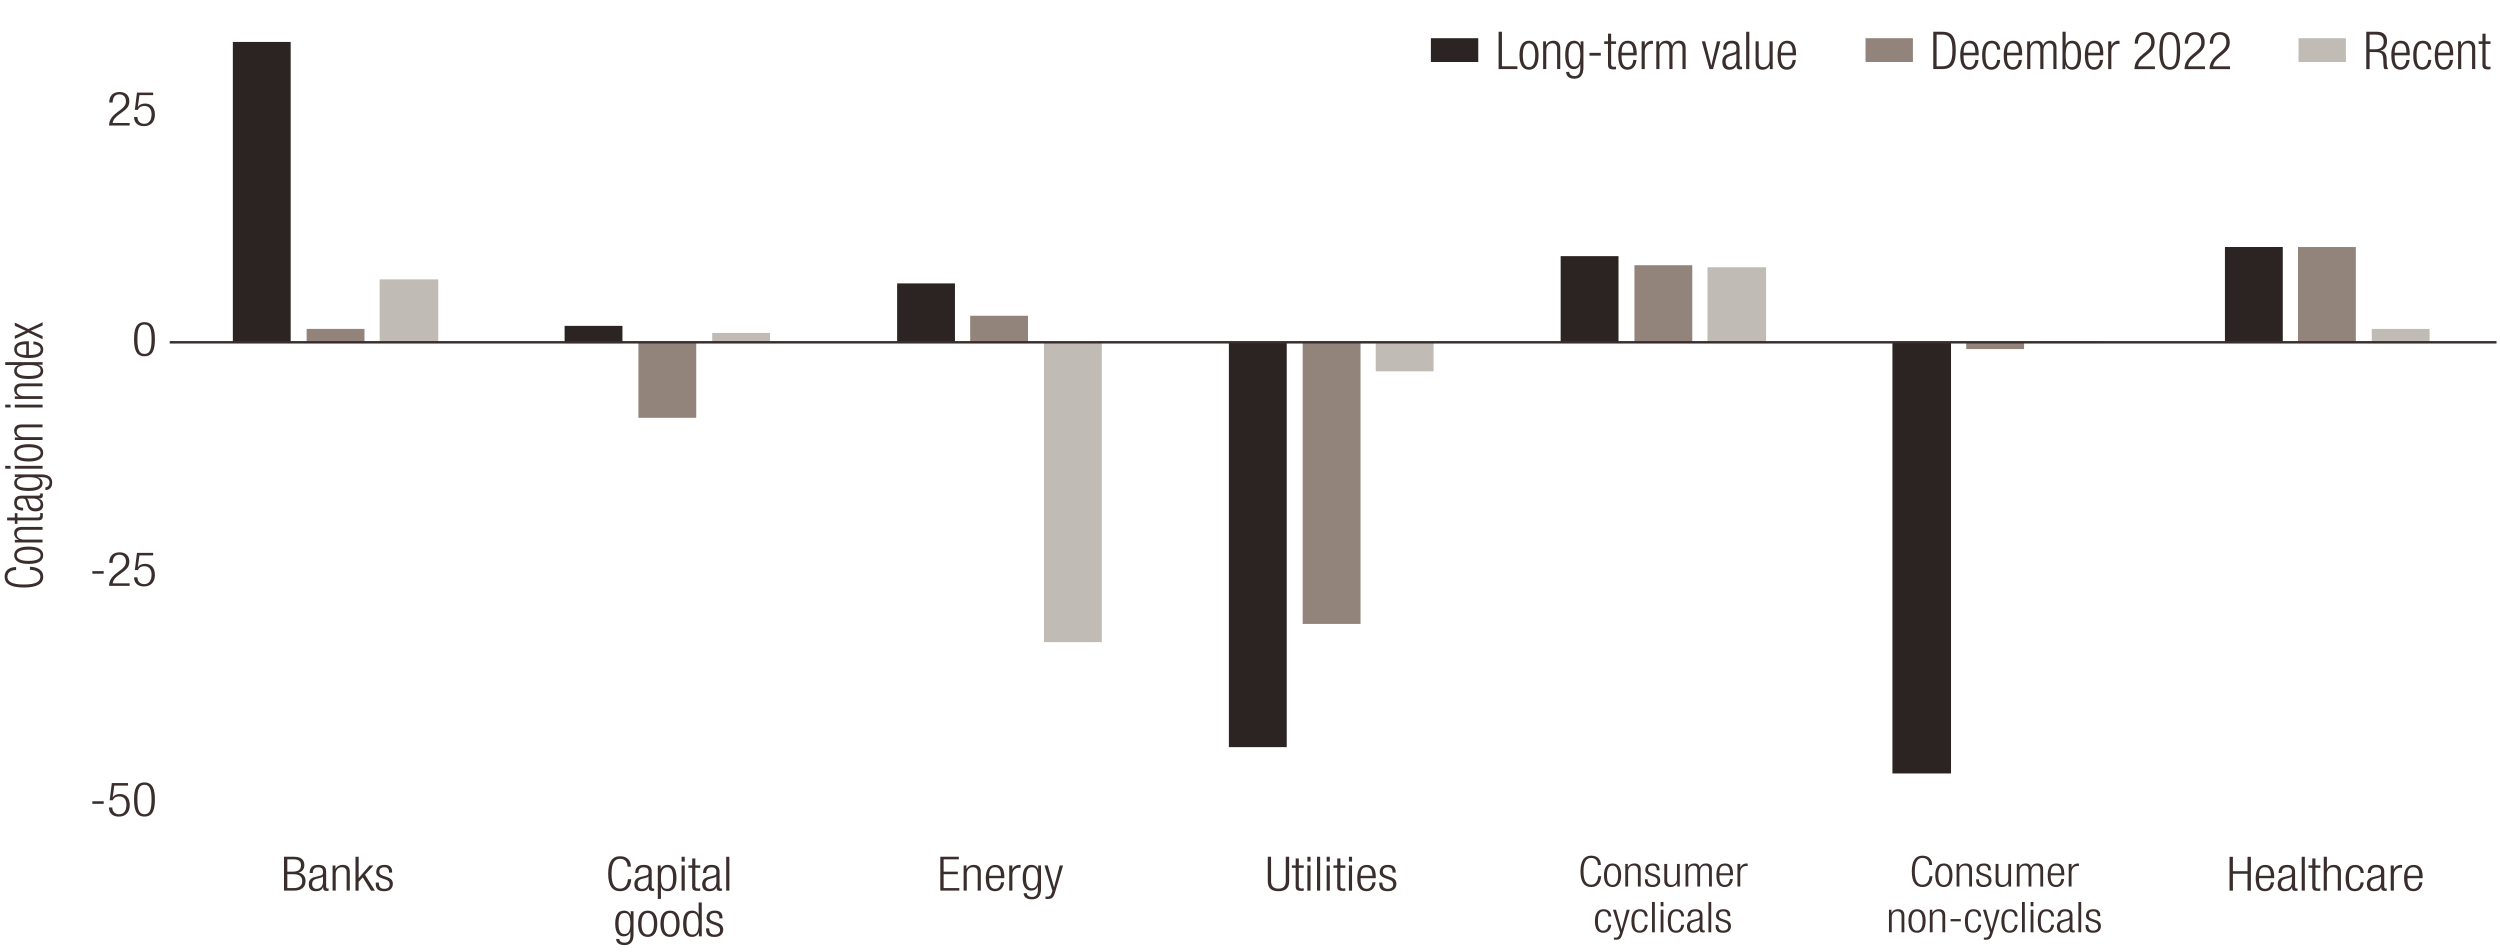 <?xml version="1.0" encoding="UTF-8"?>
<svg xmlns="http://www.w3.org/2000/svg" width="765" height="291.36" viewBox="0 0 765 291.36">
  <defs>
    <style>
      .cls-1 {
        fill: #2c2423;
      }

      .cls-2 {
        fill: #92847a;
      }

      .cls-3 {
        fill: #c0bbb5;
      }

      .cls-4 {
        fill: none;
        stroke: #392e2d;
        stroke-linejoin: round;
        stroke-width: .75px;
      }

      .cls-5 {
        fill: #3a2e2d;
      }
    </style>
  </defs>
  <g id="Layer_8" data-name="Layer 8">
    <path class="cls-1" d="m71.25,12.83h17.7v92.13h-17.7V12.83h0Zm101.52,86.88h17.7v5.26h-17.7v-5.26h0Zm101.75-12.99h17.7v18.24h-17.7v-18.24h0Zm101.52,141.91h17.7v-123.67h-17.7v123.67h0Zm101.52-150.26h17.7v26.59h-17.7v-26.59h0Zm101.52,158.3h17.93V104.96h-17.93v131.71h0Zm101.75-161.08h17.7v29.37h-17.7v-29.37h0Z"/>
    <path class="cls-2" d="m93.83,100.64h17.7v4.33h-17.7v-4.33h0Zm101.52,27.21h17.7v-22.88h-17.7v22.88h0Zm101.52-31.23h17.7v8.35h-17.7v-8.35h0Zm101.75,94.3h17.7v-85.95h-17.7v85.95h0Zm101.52-109.76h17.7v23.81h-17.7v-23.81h0Zm101.52,25.66h17.7v-1.85h-17.7v1.85h0Zm101.52-31.23h17.7v29.37h-17.7v-29.37h0Z"/>
    <path class="cls-3" d="m116.18,85.49h17.93v19.48h-17.93v-19.48h0Zm101.75,16.39h17.7v3.09h-17.7v-3.09h0Zm101.52,94.61h17.7v-91.51h-17.7v91.51h0Zm101.52-82.86h17.7v-8.66h-17.7v8.66h0Zm101.52-31.84h17.93v23.19h-17.93v-23.19h0Zm101.75,22.57h17.7v.62h-17.7v-.62h0Zm101.52-3.71h17.7v4.33h-17.7v-4.33h0Z"/>
  </g>
  <g id="Axes_copy" data-name="Axes copy">
    <g>
      <path class="cls-5" d="m31.73,245.19v.78h-3.48v-.78h3.48Z"/>
      <path class="cls-5" d="m39.18,239.61v.78h-4.2l-.5,3.58.03.03c.43-.75,1.36-1.04,2.2-1.04,1.75,0,3,1.12,3,3.4,0,2.06-1.14,3.53-3.37,3.53-1.76,0-3.01-1-3.01-2.8h1.03c0,1.16.74,2.08,2.1,2.08s2.23-1.02,2.23-2.95c0-1.42-.69-2.53-2.21-2.53-.85,0-1.64.36-1.96,1.19h-.96l.66-5.27h4.97Z"/>
      <path class="cls-5" d="m44.21,239.43c2.58,0,3.19,2.19,3.19,5.22s-.61,5.22-3.19,5.22-3.19-2.19-3.19-5.22.61-5.22,3.19-5.22Zm0,9.72c1.56,0,2.16-1.2,2.16-4.5s-.61-4.5-2.16-4.5-2.17,1.2-2.17,4.5.61,4.5,2.17,4.5Z"/>
    </g>
    <g>
      <path class="cls-5" d="m9.16,173.41c2.61.13,4.07,1.22,4.07,3.07,0,2.11-1.81,3.3-5.91,3.3s-5.91-1.19-5.91-3.3,1.65-2.97,3.52-2.97v.93c-1.55,0-2.66.71-2.66,2.04,0,1.48,1.34,2.38,5.04,2.38s5.04-.9,5.04-2.38c0-1.3-1.23-2.04-3.2-2.14v-.93Z"/>
      <path class="cls-5" d="m4.34,169.91c0-1.69,1.49-2.65,4.43-2.65s4.45.96,4.45,2.65-1.49,2.65-4.45,2.65-4.43-.96-4.43-2.65Zm8.08,0c0-.97-.93-1.72-3.65-1.72s-3.63.75-3.63,1.72.93,1.72,3.63,1.72,3.65-.75,3.65-1.72Z"/>
      <path class="cls-5" d="m4.53,165.99v-.78h1.18v-.03c-.94-.43-1.38-1.19-1.38-1.97,0-1.17.67-1.97,2.27-1.97h6.42v.87h-6.15c-1.17,0-1.74.43-1.74,1.32,0,1.01.86,1.69,2.18,1.69h5.71v.87H4.53Z"/>
      <path class="cls-5" d="m5.33,159.24v1.06h-.8v-1.06h-2.35v-.87h2.35v-1.36h.8v1.36h6.1c.67,0,.9-.26.9-.83,0-.17-.03-.35-.1-.54h.8c.06.1.1.32.1.61,0,1.17-.35,1.62-1.49,1.62h-6.31Z"/>
      <path class="cls-5" d="m7.06,156.23c-1.75,0-2.72-.75-2.72-2.38s.91-2.17,2.26-2.17h5.03c.48,0,.7-.14.7-.45v-.25h.7c.06.16.1.29.1.41,0,.68-.18,1.12-1.06,1.12h-.29v.03c1.12.35,1.44,1.13,1.44,1.98,0,1.35-.93,1.96-2.4,1.96-1.12,0-2.02-.46-2.35-1.55l-.51-1.64c-.19-.61-.35-.74-1.34-.74-1.09,0-1.47.55-1.47,1.33,0,1.03.69,1.48,1.92,1.48v.87Zm1.17-3.68v.03c.29.09.46.58.56.93l.21.72c.26.87.75,1.32,1.76,1.32s1.66-.46,1.66-1.22c0-1.06-.88-1.78-2.4-1.78h-1.79Z"/>
      <path class="cls-5" d="m4.53,145.94v-.78h7.89c2.35,0,3.55.78,3.55,2.52,0,1.49-.86,2.27-2.08,2.29v-.87c.8,0,1.28-.68,1.28-1.45,0-1.06-.82-1.62-2.32-1.62h-1.34v.03c1.04.27,1.52,1,1.52,1.79,0,1.19-.86,2.38-4.26,2.38-2.93,0-4.43-.77-4.43-2.46,0-.84.54-1.52,1.5-1.79v-.03h-1.31Zm7.7,1.72c0-1.03-.83-1.64-3.55-1.64s-3.54.61-3.54,1.64.83,1.64,3.54,1.64,3.55-.61,3.55-1.64Z"/>
      <path class="cls-5" d="m1.6,143.42v-.87h1.63v.87h-1.63Zm2.93,0v-.87h8.5v.87H4.53Z"/>
      <path class="cls-5" d="m4.34,138.57c0-1.69,1.49-2.65,4.43-2.65s4.45.96,4.45,2.65-1.49,2.65-4.45,2.65-4.43-.96-4.43-2.65Zm8.08,0c0-.97-.93-1.72-3.65-1.72s-3.63.75-3.63,1.72.93,1.72,3.63,1.72,3.65-.75,3.65-1.72Z"/>
      <path class="cls-5" d="m4.53,134.64v-.78h1.18v-.03c-.94-.43-1.38-1.19-1.38-1.97,0-1.17.67-1.97,2.27-1.97h6.42v.87h-6.15c-1.17,0-1.74.43-1.74,1.32,0,1.01.86,1.69,2.18,1.69h5.71v.87H4.53Z"/>
      <path class="cls-5" d="m1.6,124.69v-.87h1.63v.87h-1.63Zm2.93,0v-.87h8.5v.87H4.53Z"/>
      <path class="cls-5" d="m4.53,122.08v-.78h1.18v-.03c-.94-.43-1.38-1.19-1.38-1.97,0-1.17.67-1.97,2.27-1.97h6.42v.87h-6.15c-1.17,0-1.74.43-1.74,1.32,0,1.01.86,1.69,2.18,1.69h5.71v.87H4.53Z"/>
      <path class="cls-5" d="m11.62,111.6v.03c.98.23,1.6.97,1.6,1.88,0,1.69-1.5,2.46-4.45,2.46s-4.43-.77-4.43-2.46c0-.96.58-1.61,1.47-1.79v-.03H1.6v-.87h11.43v.78h-1.41Zm.8,1.77c0-.88-.5-1.68-3.65-1.68s-3.63.8-3.63,1.68.5,1.68,3.63,1.68,3.65-.81,3.65-1.68Z"/>
      <path class="cls-5" d="m10.22,104.49c1.81.13,3.01,1.03,3.01,2.48,0,1.62-1.25,2.58-4.45,2.58-2.95,0-4.43-.96-4.43-2.65s1.3-2.48,4.13-2.48h.35v4.2h.4c2.45,0,3.2-.78,3.2-1.64,0-.91-.72-1.48-2.21-1.62v-.87Zm-2.19.85c-2.11.03-2.88.56-2.88,1.64s.77,1.61,2.88,1.64v-3.27Z"/>
      <path class="cls-5" d="m9.38,101.22l3.65,1.61v.98l-4.39-2.07-4.11,1.98v-.98l3.36-1.52-3.36-1.52v-.98l4.11,1.98,4.39-2.07v.98l-3.65,1.61Z"/>
    </g>
    <g>
      <path class="cls-5" d="m33.42,31.37c.03-1.99,1.07-3.22,3.21-3.22,1.54,0,2.94.83,2.94,2.79,0,1.25-.42,2.08-1.88,3.16l-1.23.91c-1.19.89-1.81,1.55-1.99,2.63h5.2v.78h-6.29c0-1.7.85-2.8,2.37-3.96l1.22-.93c1.14-.87,1.57-1.57,1.57-2.55,0-1.36-.83-2.1-2-2.1-1.3,0-2.02.78-2.08,2.5h-1.03Z"/>
      <path class="cls-5" d="m46.87,28.33v.78h-4.2l-.5,3.58.03.03c.43-.75,1.36-1.04,2.2-1.04,1.75,0,3,1.12,3,3.4,0,2.06-1.14,3.53-3.37,3.53-1.76,0-3.01-1-3.01-2.8h1.03c0,1.16.74,2.08,2.1,2.08s2.23-1.02,2.23-2.95c0-1.42-.69-2.52-2.21-2.52-.85,0-1.64.36-1.96,1.19h-.96l.66-5.27h4.97Z"/>
    </g>
    <g>
      <path class="cls-5" d="m86.89,262.17h3.16c2.21,0,3.08,1.06,3.08,2.6,0,1.02-.61,1.99-1.76,2.25v.03c1.41.25,2.13,1.23,2.13,2.58,0,1.81-1.3,2.9-3.46,2.9h-3.14v-10.36Zm1.03,4.56h1.62c1.76,0,2.57-.68,2.57-1.89,0-1.38-.79-1.89-2.39-1.89h-1.8v3.77Zm0,5.02h1.91c1.78,0,2.65-.73,2.65-2.12s-.87-2.12-2.65-2.12h-1.91v4.24Z"/>
      <path class="cls-5" d="m94.76,267.12c0-1.58.83-2.47,2.63-2.47s2.41.83,2.41,2.05v4.56c0,.44.16.64.5.64h.27v.64c-.18.06-.32.09-.45.09-.75,0-1.23-.16-1.23-.96v-.26h-.03c-.38,1.02-1.25,1.31-2.2,1.31-1.49,0-2.17-.84-2.17-2.18,0-1.02.51-1.83,1.72-2.13l1.81-.46c.67-.17.82-.32.82-1.22,0-.99-.61-1.33-1.48-1.33-1.14,0-1.64.62-1.64,1.74h-.96Zm4.07,1.06h-.03c-.1.26-.64.42-1.03.51l-.8.19c-.96.23-1.46.68-1.46,1.6s.51,1.51,1.35,1.51c1.17,0,1.97-.8,1.97-2.18v-1.62Z"/>
      <path class="cls-5" d="m101.77,264.83h.87v1.07h.03c.48-.86,1.31-1.25,2.18-1.25,1.3,0,2.18.61,2.18,2.06v5.82h-.96v-5.57c0-1.06-.48-1.58-1.46-1.58-1.12,0-1.88.78-1.88,1.97v5.18h-.96v-7.71Z"/>
      <path class="cls-5" d="m108.79,262.17h.96v6.49h.03l3.3-3.83h1.19l-2.57,2.86,3.03,4.85h-1.19l-2.53-4.06-1.27,1.36v2.7h-.96v-10.36Z"/>
      <path class="cls-5" d="m116.76,268.7c-1.2-.42-1.64-1.06-1.64-1.83,0-1.58,1.09-2.22,2.53-2.22,1.6,0,2.34.74,2.34,2.15v.22h-.96v-.22c0-1-.51-1.42-1.4-1.42-1.12,0-1.56.54-1.56,1.31,0,.54.19.96,1.15,1.29l1.4.48c1.15.39,1.59,1.12,1.59,1.96,0,1.32-.83,2.29-2.63,2.29s-2.61-.65-2.61-2.39v-.25h.96v.2c0,1.13.54,1.71,1.64,1.71,1.03,0,1.68-.52,1.68-1.38,0-.68-.3-1.12-1.15-1.42l-1.35-.48Z"/>
    </g>
    <line class="cls-4" x1="51.93" y1="104.74" x2="763.93" y2="104.74"/>
    <g>
      <path class="cls-5" d="m31.73,174.77v.78h-3.48v-.78h3.48Z"/>
      <path class="cls-5" d="m33.42,172.23c.03-1.99,1.07-3.22,3.21-3.22,1.54,0,2.94.83,2.94,2.79,0,1.25-.42,2.07-1.88,3.16l-1.23.91c-1.19.88-1.81,1.55-1.99,2.63h5.2v.78h-6.29c0-1.7.85-2.8,2.37-3.96l1.22-.93c1.14-.87,1.57-1.57,1.57-2.55,0-1.36-.83-2.1-2-2.1-1.3,0-2.02.78-2.08,2.5h-1.03Z"/>
      <path class="cls-5" d="m46.87,169.18v.78h-4.2l-.5,3.58.03.03c.43-.75,1.36-1.04,2.2-1.04,1.75,0,3,1.12,3,3.4,0,2.06-1.14,3.53-3.37,3.53-1.76,0-3.01-1-3.01-2.8h1.03c0,1.16.74,2.08,2.1,2.08s2.23-1.02,2.23-2.95c0-1.42-.69-2.53-2.21-2.53-.85,0-1.64.36-1.96,1.19h-.96l.66-5.27h4.97Z"/>
    </g>
    <g>
      <path class="cls-5" d="m193.16,269.02c-.14,2.37-1.35,3.69-3.4,3.69-2.34,0-3.66-1.64-3.66-5.35s1.31-5.35,3.66-5.35,3.29,1.5,3.29,3.19h-1.03c0-1.41-.79-2.41-2.26-2.41-1.64,0-2.63,1.22-2.63,4.57s.99,4.57,2.63,4.57c1.44,0,2.26-1.12,2.37-2.9h1.03Z"/>
      <path class="cls-5" d="m194.38,267.12c0-1.58.83-2.47,2.63-2.47s2.41.83,2.41,2.05v4.56c0,.44.16.64.5.64h.27v.64c-.18.06-.32.09-.45.09-.75,0-1.23-.16-1.23-.96v-.26h-.03c-.38,1.02-1.25,1.31-2.2,1.31-1.49,0-2.17-.84-2.17-2.18,0-1.02.51-1.83,1.72-2.13l1.81-.46c.67-.17.82-.32.82-1.22,0-.99-.61-1.33-1.48-1.33-1.14,0-1.64.62-1.64,1.74h-.96Zm4.07,1.06h-.03c-.1.26-.64.42-1.03.51l-.8.19c-.96.23-1.46.68-1.46,1.6s.51,1.51,1.35,1.51c1.17,0,1.97-.8,1.97-2.18v-1.62Z"/>
      <path class="cls-5" d="m201.29,264.83h.87v1.1h.03c.3-.71,1.01-1.28,2.1-1.28,1.89,0,2.71,1.36,2.71,4.03s-.85,4.02-2.73,4.02c-1.06,0-1.78-.52-1.99-1.33h-.03v3.71h-.96v-10.26Zm2.85.55c-.55,0-1.03.26-1.35.68-.42.54-.54,1.29-.54,2.63,0,2.84.88,3.29,1.86,3.29s1.86-.45,1.86-3.29-.9-3.31-1.83-3.31Z"/>
      <path class="cls-5" d="m208.57,262.17h.96v1.48h-.96v-1.48Zm0,2.66h.96v7.71h-.96v-7.71Z"/>
      <path class="cls-5" d="m211.81,265.55h-1.17v-.73h1.17v-2.13h.96v2.13h1.51v.73h-1.51v5.53c0,.61.29.81.91.81.19,0,.38-.03.59-.09v.73c-.11.06-.35.09-.67.09-1.3,0-1.8-.32-1.8-1.35v-5.72Z"/>
      <path class="cls-5" d="m215.14,267.12c0-1.58.83-2.47,2.63-2.47s2.41.83,2.41,2.05v4.56c0,.44.16.64.5.64h.27v.64c-.18.06-.32.09-.45.09-.75,0-1.23-.16-1.23-.96v-.26h-.03c-.38,1.02-1.25,1.31-2.2,1.31-1.49,0-2.17-.84-2.17-2.18,0-1.02.51-1.83,1.72-2.13l1.81-.46c.67-.17.82-.32.82-1.22,0-.99-.61-1.33-1.48-1.33-1.14,0-1.64.62-1.64,1.74h-.96Zm4.07,1.06h-.03c-.1.26-.64.42-1.03.51l-.8.19c-.96.23-1.46.68-1.46,1.6s.51,1.51,1.35,1.51c1.17,0,1.97-.8,1.97-2.18v-1.62Z"/>
      <path class="cls-5" d="m222.22,262.17h.96v10.36h-.96v-10.36Z"/>
      <path class="cls-5" d="m192.99,278.83h.87v7.15c0,2.13-.87,3.22-2.79,3.22-1.65,0-2.52-.78-2.53-1.89h.96c0,.73.75,1.16,1.6,1.16,1.17,0,1.8-.74,1.8-2.1v-1.22h-.03c-.3.94-1.11,1.38-1.99,1.38-1.31,0-2.63-.78-2.63-3.86,0-2.66.85-4.02,2.73-4.02.93,0,1.68.49,1.99,1.36h.03v-1.19Zm-1.91,6.98c1.14,0,1.81-.75,1.81-3.22s-.67-3.21-1.81-3.21-1.81.75-1.81,3.21.67,3.22,1.81,3.22Z"/>
      <path class="cls-5" d="m198.2,278.65c1.88,0,2.93,1.35,2.93,4.02s-1.06,4.03-2.93,4.03-2.94-1.35-2.94-4.03,1.06-4.02,2.94-4.02Zm0,7.33c1.07,0,1.91-.84,1.91-3.31s-.83-3.29-1.91-3.29-1.91.84-1.91,3.29.83,3.31,1.91,3.31Z"/>
      <path class="cls-5" d="m205.03,278.65c1.88,0,2.93,1.35,2.93,4.02s-1.06,4.03-2.93,4.03-2.94-1.35-2.94-4.03,1.06-4.02,2.94-4.02Zm0,7.33c1.07,0,1.91-.84,1.91-3.31s-.83-3.29-1.91-3.29-1.91.84-1.91,3.29.83,3.31,1.91,3.31Z"/>
      <path class="cls-5" d="m213.87,285.25h-.03c-.26.89-1.07,1.45-2.08,1.45-1.88,0-2.73-1.36-2.73-4.03s.85-4.02,2.73-4.02c1.06,0,1.78.52,1.99,1.33h.03v-3.82h.96v10.36h-.87v-1.28Zm-1.96.73c.98,0,1.86-.45,1.86-3.31s-.88-3.29-1.86-3.29-1.86.45-1.86,3.29.9,3.31,1.86,3.31Z"/>
      <path class="cls-5" d="m217.85,282.7c-1.2-.42-1.64-1.06-1.64-1.83,0-1.58,1.09-2.22,2.53-2.22,1.6,0,2.34.74,2.34,2.15v.22h-.96v-.22c0-1-.51-1.42-1.4-1.42-1.12,0-1.56.54-1.56,1.31,0,.54.19.96,1.15,1.29l1.4.48c1.15.39,1.59,1.12,1.59,1.96,0,1.32-.83,2.29-2.63,2.29s-2.61-.65-2.61-2.39v-.25h.96v.2c0,1.13.54,1.71,1.64,1.71,1.03,0,1.68-.52,1.68-1.38,0-.68-.3-1.12-1.15-1.42l-1.35-.48Z"/>
    </g>
    <g>
      <path class="cls-5" d="m591.34,268.13c-.13,2.12-1.21,3.3-3.05,3.3-2.1,0-3.28-1.47-3.28-4.8s1.18-4.8,3.28-4.8,2.95,1.34,2.95,2.86h-.92c0-1.26-.7-2.16-2.03-2.16-1.47,0-2.36,1.09-2.36,4.09s.89,4.1,2.36,4.1c1.29,0,2.03-1,2.13-2.6h.92Z"/>
      <path class="cls-5" d="m594.82,264.22c1.68,0,2.63,1.21,2.63,3.6s-.95,3.61-2.63,3.61-2.63-1.21-2.63-3.61.95-3.6,2.63-3.6Zm0,6.57c.96,0,1.71-.75,1.71-2.96s-.75-2.95-1.71-2.95-1.71.75-1.71,2.95.75,2.96,1.71,2.96Z"/>
      <path class="cls-5" d="m598.71,264.37h.78v.96h.03c.43-.77,1.18-1.12,1.96-1.12,1.16,0,1.95.55,1.95,1.85v5.21h-.86v-4.99c0-.95-.43-1.42-1.31-1.42-1.01,0-1.68.7-1.68,1.77v4.64h-.86v-6.9Z"/>
      <path class="cls-5" d="m606.29,267.85c-1.08-.38-1.47-.95-1.47-1.64,0-1.42.98-1.99,2.27-1.99,1.44,0,2.1.66,2.1,1.92v.19h-.86v-.19c0-.9-.46-1.27-1.25-1.27-1.01,0-1.39.48-1.39,1.17,0,.48.17.86,1.04,1.16l1.25.43c1.04.35,1.42,1,1.42,1.75,0,1.18-.75,2.05-2.36,2.05s-2.34-.58-2.34-2.15v-.22h.86v.18c0,1.01.49,1.53,1.47,1.53.92,0,1.51-.47,1.51-1.24,0-.61-.27-1-1.03-1.27l-1.21-.43Z"/>
      <path class="cls-5" d="m610.68,264.37h.86v4.86c0,1.12.42,1.55,1.32,1.55.98,0,1.67-.7,1.67-1.77v-4.64h.86v6.9h-.78v-.96h-.03c-.43.77-1.18,1.12-1.96,1.12-1.16,0-1.96-.55-1.96-1.85v-5.21Z"/>
      <path class="cls-5" d="m617.11,264.37h.78v.96h.03c.4-.77,1.09-1.12,1.94-1.12.92,0,1.48.51,1.6,1.21h.03c.35-.77.96-1.21,1.94-1.21,1.06,0,1.77.55,1.77,1.78v5.28h-.86v-5.16c0-.82-.42-1.25-1.19-1.25-.86,0-1.55.7-1.55,1.77v4.64h-.86v-5.16c0-.82-.42-1.25-1.19-1.25-.86,0-1.55.7-1.55,1.77v4.64h-.86v-6.9Z"/>
      <path class="cls-5" d="m631.61,268.99c-.13,1.47-1.02,2.44-2.46,2.44-1.61,0-2.56-1.01-2.56-3.61,0-2.39.95-3.6,2.63-3.6s2.46,1.05,2.46,3.35v.29h-4.17v.33c0,1.99.78,2.6,1.62,2.6.91,0,1.47-.58,1.61-1.79h.86Zm-.85-1.78c-.03-1.72-.56-2.34-1.62-2.34s-1.59.62-1.62,2.34h3.25Z"/>
      <path class="cls-5" d="m633.03,264.37h.86v1.08h.03c.33-.77,1.04-1.24,1.93-1.24.1,0,.2.01.3.04v.78c-.14-.03-.29-.04-.42-.04-.95,0-1.84.62-1.84,1.96v4.32h-.86v-6.9Z"/>
      <path class="cls-5" d="m578,278.37h.78v.96h.03c.43-.77,1.18-1.12,1.96-1.12,1.16,0,1.96.55,1.96,1.85v5.21h-.86v-4.99c0-.95-.43-1.42-1.31-1.42-1.01,0-1.68.7-1.68,1.77v4.64h-.86v-6.9Z"/>
      <path class="cls-5" d="m586.61,278.22c1.68,0,2.63,1.21,2.63,3.6s-.95,3.61-2.63,3.61-2.63-1.21-2.63-3.61.95-3.6,2.63-3.6Zm0,6.57c.96,0,1.71-.75,1.71-2.96s-.75-2.95-1.71-2.95-1.71.75-1.71,2.95.75,2.96,1.71,2.96Z"/>
      <path class="cls-5" d="m590.5,278.37h.78v.96h.03c.43-.77,1.18-1.12,1.96-1.12,1.16,0,1.96.55,1.96,1.85v5.21h-.86v-4.99c0-.95-.43-1.42-1.31-1.42-1.01,0-1.68.7-1.68,1.77v4.64h-.86v-6.9Z"/>
      <path class="cls-5" d="m600,281.23v.7h-3.12v-.7h3.12Z"/>
      <path class="cls-5" d="m606.25,282.99c-.13,1.47-1.02,2.44-2.43,2.44-1.61,0-2.56-1.01-2.56-3.61,0-2.39.95-3.6,2.63-3.6,1.44,0,2.27.79,2.36,2.21h-.86c-.1-1.08-.58-1.56-1.5-1.56s-1.71.52-1.71,2.96c0,2.6.82,2.95,1.62,2.95.88,0,1.44-.58,1.58-1.79h.86Z"/>
      <path class="cls-5" d="m606.78,278.37h.92l1.71,5.98h.03l1.54-5.98h.92l-2.23,7.46c-.4,1.35-.86,1.73-2.03,1.73-.23,0-.4-.01-.58-.03v-.65c.19.01.37.03.56.03.53,0,.89-.19,1.14-.92l.22-.65-2.2-6.97Z"/>
      <path class="cls-5" d="m617.41,282.99c-.13,1.47-1.02,2.44-2.43,2.44-1.61,0-2.56-1.01-2.56-3.61,0-2.39.95-3.6,2.63-3.6,1.44,0,2.27.79,2.36,2.21h-.86c-.1-1.08-.58-1.56-1.5-1.56s-1.71.52-1.71,2.96c0,2.6.82,2.95,1.62,2.95.88,0,1.44-.58,1.58-1.79h.86Z"/>
      <path class="cls-5" d="m618.73,276h.86v9.28h-.86v-9.28Z"/>
      <path class="cls-5" d="m621.37,276h.86v1.33h-.86v-1.33Zm0,2.38h.86v6.9h-.86v-6.9Z"/>
      <path class="cls-5" d="m628.55,282.99c-.13,1.47-1.02,2.44-2.43,2.44-1.61,0-2.56-1.01-2.56-3.61,0-2.39.95-3.6,2.63-3.6,1.44,0,2.27.79,2.36,2.21h-.86c-.1-1.08-.58-1.56-1.5-1.56s-1.71.52-1.71,2.96c0,2.6.82,2.95,1.62,2.95.88,0,1.44-.58,1.58-1.79h.86Z"/>
      <path class="cls-5" d="m629.65,280.43c0-1.42.75-2.21,2.36-2.21s2.16.74,2.16,1.83v4.08c0,.39.14.57.45.57h.24v.57c-.16.05-.29.08-.4.08-.68,0-1.11-.14-1.11-.86v-.23h-.03c-.34.91-1.12,1.17-1.97,1.17-1.34,0-1.94-.75-1.94-1.95,0-.91.46-1.64,1.54-1.91l1.62-.42c.6-.16.73-.29.73-1.09,0-.88-.55-1.2-1.32-1.2-1.02,0-1.47.56-1.47,1.56h-.86Zm3.65.95h-.03c-.09.23-.58.38-.92.46l-.72.17c-.86.21-1.31.61-1.31,1.43s.46,1.35,1.21,1.35c1.05,0,1.77-.71,1.77-1.95v-1.46Z"/>
      <path class="cls-5" d="m635.99,276h.86v9.28h-.86v-9.28Z"/>
      <path class="cls-5" d="m639.78,281.85c-1.08-.38-1.47-.95-1.47-1.64,0-1.42.98-1.99,2.27-1.99,1.44,0,2.1.66,2.1,1.92v.19h-.86v-.19c0-.9-.46-1.27-1.25-1.27-1.01,0-1.39.48-1.39,1.17,0,.48.17.86,1.04,1.16l1.25.43c1.04.35,1.42,1,1.42,1.75,0,1.18-.75,2.05-2.36,2.05s-2.34-.58-2.34-2.15v-.22h.86v.18c0,1.01.49,1.53,1.47,1.53.92,0,1.51-.47,1.51-1.24,0-.61-.27-1-1.03-1.27l-1.21-.43Z"/>
    </g>
    <g>
      <path class="cls-5" d="m687.74,267.37h-4.47v5.17h-1.03v-10.36h1.03v4.41h4.47v-4.41h1.03v10.36h-1.03v-5.17Z"/>
      <path class="cls-5" d="m695.83,269.98c-.14,1.64-1.14,2.73-2.74,2.73-1.8,0-2.85-1.13-2.85-4.03,0-2.67,1.06-4.02,2.93-4.02s2.74,1.18,2.74,3.74v.32h-4.65v.36c0,2.22.87,2.9,1.81,2.9,1.01,0,1.64-.65,1.8-2h.96Zm-.95-1.99c-.03-1.92-.62-2.61-1.81-2.61s-1.78.7-1.81,2.61h3.62Z"/>
      <path class="cls-5" d="m697.25,267.12c0-1.58.83-2.47,2.63-2.47s2.41.83,2.41,2.05v4.56c0,.44.16.64.5.64h.27v.64c-.18.06-.32.09-.45.09-.75,0-1.23-.16-1.23-.96v-.26h-.03c-.38,1.02-1.25,1.31-2.2,1.31-1.49,0-2.17-.84-2.17-2.18,0-1.02.51-1.83,1.72-2.13l1.81-.46c.67-.17.82-.32.82-1.22,0-.99-.61-1.33-1.48-1.33-1.14,0-1.64.62-1.64,1.74h-.96Zm4.07,1.06h-.03c-.1.26-.64.42-1.03.51l-.8.19c-.96.23-1.46.68-1.46,1.6s.51,1.51,1.35,1.51c1.17,0,1.97-.8,1.97-2.18v-1.62Z"/>
      <path class="cls-5" d="m704.32,262.17h.96v10.36h-.96v-10.36Z"/>
      <path class="cls-5" d="m707.56,265.55h-1.17v-.73h1.17v-2.13h.96v2.13h1.51v.73h-1.51v5.53c0,.61.29.81.91.81.19,0,.38-.03.59-.09v.73c-.11.06-.35.09-.67.09-1.3,0-1.8-.32-1.8-1.35v-5.72Z"/>
      <path class="cls-5" d="m711.07,262.17h.96v3.73h.03c.24-.78,1.07-1.25,2.08-1.25,1.3,0,2.18.61,2.18,2.06v5.82h-.96v-5.57c0-1.06-.48-1.58-1.46-1.58-1.12,0-1.88.78-1.88,1.97v5.18h-.96v-10.36Z"/>
      <path class="cls-5" d="m723.31,269.98c-.14,1.64-1.14,2.73-2.71,2.73-1.8,0-2.85-1.13-2.85-4.03,0-2.67,1.06-4.02,2.94-4.02,1.6,0,2.53.89,2.63,2.47h-.96c-.11-1.2-.64-1.74-1.67-1.74s-1.91.58-1.91,3.31c0,2.9.91,3.29,1.81,3.29.98,0,1.6-.65,1.76-2h.96Z"/>
      <path class="cls-5" d="m724.54,267.12c0-1.58.83-2.47,2.63-2.47s2.41.83,2.41,2.05v4.56c0,.44.16.64.5.64h.27v.64c-.18.06-.32.09-.45.09-.75,0-1.23-.16-1.23-.96v-.26h-.03c-.38,1.02-1.25,1.31-2.2,1.31-1.49,0-2.17-.84-2.17-2.18,0-1.02.51-1.83,1.72-2.13l1.81-.46c.67-.17.82-.32.82-1.22,0-.99-.61-1.33-1.48-1.33-1.14,0-1.64.62-1.64,1.74h-.96Zm4.07,1.06h-.03c-.1.26-.64.42-1.03.51l-.8.19c-.96.23-1.46.68-1.46,1.6s.51,1.51,1.35,1.51c1.17,0,1.97-.8,1.97-2.18v-1.62Z"/>
      <path class="cls-5" d="m731.55,264.83h.96v1.2h.03c.37-.86,1.16-1.38,2.15-1.38.11,0,.22.01.34.04v.87c-.16-.03-.32-.04-.46-.04-1.06,0-2.05.7-2.05,2.19v4.82h-.96v-7.71Z"/>
      <path class="cls-5" d="m741.25,269.98c-.14,1.64-1.14,2.73-2.74,2.73-1.8,0-2.86-1.13-2.86-4.03,0-2.67,1.06-4.02,2.94-4.02s2.74,1.18,2.74,3.74v.32h-4.65v.36c0,2.22.87,2.9,1.81,2.9,1.01,0,1.64-.65,1.8-2h.96Zm-.95-1.99c-.03-1.92-.63-2.61-1.81-2.61s-1.78.7-1.81,2.61h3.62Z"/>
    </g>
    <g>
      <path class="cls-5" d="m287.72,262.17h5.68v.78h-4.65v3.77h4.35v.78h-4.35v4.24h4.8v.78h-5.82v-10.36Z"/>
      <path class="cls-5" d="m294.87,264.83h.87v1.07h.03c.48-.86,1.31-1.25,2.18-1.25,1.3,0,2.18.61,2.18,2.06v5.82h-.96v-5.57c0-1.06-.48-1.58-1.46-1.58-1.12,0-1.88.78-1.88,1.97v5.18h-.96v-7.71Z"/>
      <path class="cls-5" d="m307.24,269.98c-.14,1.64-1.14,2.73-2.74,2.73-1.8,0-2.85-1.13-2.85-4.03,0-2.67,1.06-4.02,2.94-4.02s2.74,1.18,2.74,3.74v.32h-4.65v.36c0,2.22.87,2.9,1.81,2.9,1.01,0,1.64-.65,1.8-2h.96Zm-.95-1.99c-.03-1.92-.63-2.61-1.81-2.61s-1.78.7-1.81,2.61h3.62Z"/>
      <path class="cls-5" d="m308.82,264.83h.96v1.2h.03c.37-.86,1.15-1.38,2.15-1.38.11,0,.22.01.34.04v.87c-.16-.03-.32-.04-.46-.04-1.06,0-2.05.7-2.05,2.19v4.82h-.96v-7.71Z"/>
      <path class="cls-5" d="m317.68,264.83h.87v7.15c0,2.13-.87,3.22-2.79,3.22-1.65,0-2.52-.78-2.53-1.89h.96c0,.73.75,1.16,1.6,1.16,1.17,0,1.8-.74,1.8-2.1v-1.22h-.03c-.3.94-1.11,1.38-1.99,1.38-1.31,0-2.63-.78-2.63-3.86,0-2.66.85-4.02,2.73-4.02.93,0,1.68.49,1.99,1.36h.03v-1.19Zm-1.91,6.98c1.14,0,1.81-.75,1.81-3.22s-.67-3.21-1.81-3.21-1.81.75-1.81,3.21.67,3.22,1.81,3.22Z"/>
      <path class="cls-5" d="m319.58,264.83h1.03l1.91,6.67h.03l1.72-6.67h1.03l-2.49,8.33c-.45,1.51-.96,1.93-2.26,1.93-.26,0-.45-.01-.64-.03v-.73c.21.01.42.03.63.03.59,0,.99-.22,1.27-1.03l.24-.73-2.45-7.78Z"/>
    </g>
    <path class="cls-5" d="m44.21,98.58c2.58,0,3.19,2.19,3.19,5.22s-.61,5.22-3.19,5.22-3.19-2.19-3.19-5.22.61-5.22,3.19-5.22Zm0,9.72c1.56,0,2.17-1.2,2.17-4.5s-.61-4.5-2.17-4.5-2.16,1.2-2.16,4.5.61,4.5,2.16,4.5Z"/>
    <g>
      <path class="cls-5" d="m387.92,262.17h1.03v7.44c0,1.55.74,2.31,2.25,2.31s2.25-.75,2.25-2.31v-7.44h1.03v7.46c0,2.18-1.17,3.08-3.27,3.08s-3.27-.9-3.27-3.08v-7.46Z"/>
      <path class="cls-5" d="m396.48,265.55h-1.17v-.73h1.17v-2.13h.96v2.13h1.51v.73h-1.51v5.53c0,.61.29.81.91.81.19,0,.38-.03.59-.09v.73c-.11.06-.35.09-.67.09-1.3,0-1.8-.32-1.8-1.35v-5.72Z"/>
      <path class="cls-5" d="m400.06,262.17h.96v1.48h-.96v-1.48Zm0,2.66h.96v7.71h-.96v-7.71Z"/>
      <path class="cls-5" d="m403.01,262.17h.96v10.36h-.96v-10.36Z"/>
      <path class="cls-5" d="m405.96,262.17h.96v1.48h-.96v-1.48Zm0,2.66h.96v7.71h-.96v-7.71Z"/>
      <path class="cls-5" d="m409.2,265.55h-1.17v-.73h1.17v-2.13h.96v2.13h1.51v.73h-1.51v5.53c0,.61.29.81.91.81.19,0,.38-.03.59-.09v.73c-.11.06-.35.09-.67.09-1.3,0-1.8-.32-1.8-1.35v-5.72Z"/>
      <path class="cls-5" d="m412.77,262.17h.96v1.48h-.96v-1.48Zm0,2.66h.96v7.71h-.96v-7.71Z"/>
      <path class="cls-5" d="m420.91,269.98c-.14,1.64-1.14,2.73-2.74,2.73-1.8,0-2.86-1.13-2.86-4.03,0-2.67,1.06-4.02,2.94-4.02s2.74,1.18,2.74,3.74v.32h-4.65v.36c0,2.22.87,2.9,1.81,2.9,1.01,0,1.64-.65,1.8-2h.96Zm-.95-1.99c-.03-1.92-.63-2.61-1.81-2.61s-1.78.7-1.81,2.61h3.62Z"/>
      <path class="cls-5" d="m423.84,268.7c-1.2-.42-1.64-1.06-1.64-1.83,0-1.58,1.09-2.22,2.53-2.22,1.6,0,2.34.74,2.34,2.15v.22h-.96v-.22c0-1-.51-1.42-1.4-1.42-1.12,0-1.56.54-1.56,1.31,0,.54.19.96,1.16,1.29l1.39.48c1.15.39,1.59,1.12,1.59,1.96,0,1.32-.83,2.29-2.63,2.29s-2.61-.65-2.61-2.39v-.25h.96v.2c0,1.13.54,1.71,1.64,1.71,1.03,0,1.68-.52,1.68-1.38,0-.68-.3-1.12-1.15-1.42l-1.35-.48Z"/>
    </g>
    <g>
      <path class="cls-5" d="m489.96,268.13c-.13,2.12-1.21,3.3-3.05,3.3-2.1,0-3.28-1.47-3.28-4.8s1.18-4.8,3.28-4.8,2.95,1.34,2.95,2.86h-.92c0-1.26-.7-2.16-2.03-2.16-1.47,0-2.36,1.09-2.36,4.09s.89,4.1,2.36,4.1c1.29,0,2.03-1,2.13-2.6h.92Z"/>
      <path class="cls-5" d="m493.44,264.22c1.68,0,2.63,1.21,2.63,3.6s-.95,3.61-2.63,3.61-2.63-1.21-2.63-3.61.95-3.6,2.63-3.6Zm0,6.57c.96,0,1.71-.75,1.71-2.96s-.75-2.95-1.71-2.95-1.71.75-1.71,2.95.75,2.96,1.71,2.96Z"/>
      <path class="cls-5" d="m497.33,264.37h.78v.96h.03c.43-.77,1.18-1.12,1.95-1.12,1.17,0,1.96.55,1.96,1.85v5.21h-.86v-4.99c0-.95-.43-1.42-1.31-1.42-1.01,0-1.68.7-1.68,1.77v4.64h-.86v-6.9Z"/>
      <path class="cls-5" d="m504.92,267.85c-1.08-.38-1.47-.95-1.47-1.64,0-1.42.98-1.99,2.27-1.99,1.44,0,2.1.66,2.1,1.92v.19h-.86v-.19c0-.9-.46-1.27-1.25-1.27-1.01,0-1.39.48-1.39,1.17,0,.48.17.86,1.04,1.16l1.25.43c1.04.35,1.42,1,1.42,1.75,0,1.18-.75,2.05-2.36,2.05s-2.34-.58-2.34-2.15v-.22h.86v.18c0,1.01.49,1.53,1.47,1.53.92,0,1.51-.47,1.51-1.24,0-.61-.27-1-1.03-1.27l-1.21-.43Z"/>
      <path class="cls-5" d="m509.3,264.37h.86v4.86c0,1.12.42,1.55,1.32,1.55.98,0,1.67-.7,1.67-1.77v-4.64h.86v6.9h-.78v-.96h-.03c-.43.77-1.18,1.12-1.96,1.12-1.16,0-1.96-.55-1.96-1.85v-5.21Z"/>
      <path class="cls-5" d="m515.74,264.37h.78v.96h.03c.4-.77,1.09-1.12,1.94-1.12.92,0,1.48.51,1.6,1.21h.03c.35-.77.96-1.21,1.94-1.21,1.06,0,1.77.55,1.77,1.78v5.28h-.86v-5.16c0-.82-.42-1.25-1.19-1.25-.86,0-1.55.7-1.55,1.77v4.64h-.86v-5.16c0-.82-.42-1.25-1.19-1.25-.86,0-1.55.7-1.55,1.77v4.64h-.86v-6.9Z"/>
      <path class="cls-5" d="m530.24,268.99c-.13,1.47-1.02,2.44-2.46,2.44-1.61,0-2.56-1.01-2.56-3.61,0-2.39.95-3.6,2.63-3.6s2.46,1.05,2.46,3.35v.29h-4.17v.33c0,1.99.78,2.6,1.62,2.6.91,0,1.47-.58,1.61-1.79h.86Zm-.85-1.78c-.03-1.72-.56-2.34-1.62-2.34s-1.59.62-1.62,2.34h3.25Z"/>
      <path class="cls-5" d="m531.66,264.37h.86v1.08h.03c.33-.77,1.04-1.24,1.93-1.24.1,0,.2.01.3.04v.78c-.14-.03-.29-.04-.42-.04-.95,0-1.84.62-1.84,1.96v4.32h-.86v-6.9Z"/>
      <path class="cls-5" d="m493.04,282.99c-.13,1.47-1.02,2.44-2.43,2.44-1.61,0-2.56-1.01-2.56-3.61,0-2.39.95-3.6,2.63-3.6,1.44,0,2.27.79,2.36,2.21h-.86c-.1-1.08-.58-1.56-1.5-1.56s-1.71.52-1.71,2.96c0,2.6.82,2.95,1.62,2.95.88,0,1.44-.58,1.58-1.79h.86Z"/>
      <path class="cls-5" d="m493.57,278.37h.92l1.71,5.98h.03l1.54-5.98h.92l-2.23,7.46c-.4,1.35-.86,1.73-2.03,1.73-.23,0-.4-.01-.58-.03v-.65c.19.01.37.03.56.03.53,0,.89-.19,1.14-.92l.22-.65-2.2-6.97Z"/>
      <path class="cls-5" d="m504.2,282.99c-.13,1.47-1.02,2.44-2.43,2.44-1.61,0-2.56-1.01-2.56-3.61,0-2.39.95-3.6,2.63-3.6,1.44,0,2.27.79,2.36,2.21h-.86c-.1-1.08-.58-1.56-1.5-1.56s-1.71.52-1.71,2.96c0,2.6.82,2.95,1.62,2.95.88,0,1.44-.58,1.58-1.79h.86Z"/>
      <path class="cls-5" d="m505.52,276h.86v9.28h-.86v-9.28Z"/>
      <path class="cls-5" d="m508.16,276h.86v1.33h-.86v-1.33Zm0,2.38h.86v6.9h-.86v-6.9Z"/>
      <path class="cls-5" d="m515.34,282.99c-.13,1.47-1.02,2.44-2.43,2.44-1.61,0-2.56-1.01-2.56-3.61,0-2.39.95-3.6,2.63-3.6,1.44,0,2.27.79,2.36,2.21h-.86c-.1-1.08-.58-1.56-1.5-1.56s-1.71.52-1.71,2.96c0,2.6.82,2.95,1.62,2.95.88,0,1.44-.58,1.58-1.79h.86Z"/>
      <path class="cls-5" d="m516.44,280.43c0-1.42.75-2.21,2.36-2.21s2.16.74,2.16,1.83v4.08c0,.39.14.57.45.57h.25v.57c-.16.05-.29.08-.4.08-.68,0-1.11-.14-1.11-.86v-.23h-.03c-.34.91-1.12,1.17-1.97,1.17-1.34,0-1.94-.75-1.94-1.95,0-.91.46-1.64,1.54-1.91l1.62-.42c.6-.16.73-.29.73-1.09,0-.88-.55-1.2-1.32-1.2-1.02,0-1.47.56-1.47,1.56h-.86Zm3.65.95h-.03c-.09.23-.58.38-.92.46l-.72.17c-.86.21-1.31.61-1.31,1.43s.46,1.35,1.21,1.35c1.05,0,1.77-.71,1.77-1.95v-1.46Z"/>
      <path class="cls-5" d="m522.78,276h.86v9.28h-.86v-9.28Z"/>
      <path class="cls-5" d="m526.57,281.85c-1.08-.38-1.47-.95-1.47-1.64,0-1.42.98-1.99,2.27-1.99,1.44,0,2.1.66,2.1,1.92v.19h-.86v-.19c0-.9-.46-1.27-1.25-1.27-1.01,0-1.39.48-1.39,1.17,0,.48.17.86,1.04,1.16l1.25.43c1.04.35,1.42,1,1.42,1.75,0,1.18-.75,2.05-2.36,2.05s-2.34-.58-2.34-2.15v-.22h.86v.18c0,1.01.49,1.53,1.47,1.53.92,0,1.51-.47,1.51-1.24,0-.61-.27-1-1.03-1.27l-1.21-.43Z"/>
    </g>
  </g>
  <g id="LEGEND_copy" data-name="LEGEND copy">
    <rect class="cls-2" x="570.85" y="11.69" width="14.5" height="7.28"/>
    <rect class="cls-1" x="437.85" y="11.69" width="14.5" height="7.28"/>
    <g>
      <path class="cls-5" d="m458.58,9.72h1.02v10.56h4.72v.86h-5.75v-11.43Z"/>
      <path class="cls-5" d="m467.88,12.46c1.87,0,2.92,1.49,2.92,4.43s-1.05,4.45-2.92,4.45-2.92-1.49-2.92-4.45,1.05-4.43,2.92-4.43Zm0,8.08c1.07,0,1.9-.93,1.9-3.65s-.83-3.63-1.9-3.63-1.9.93-1.9,3.63.83,3.65,1.9,3.65Z"/>
      <path class="cls-5" d="m472.21,12.65h.86v1.18h.03c.48-.94,1.31-1.38,2.17-1.38,1.29,0,2.17.67,2.17,2.27v6.42h-.96v-6.15c0-1.17-.48-1.75-1.45-1.75-1.12,0-1.87.87-1.87,2.18v5.71h-.96v-8.5Z"/>
      <path class="cls-5" d="m483.67,12.65h.86v7.89c0,2.35-.86,3.55-2.78,3.55-1.64,0-2.51-.86-2.52-2.08h.96c0,.8.75,1.28,1.6,1.28,1.17,0,1.79-.82,1.79-2.32v-1.34h-.03c-.3,1.04-1.1,1.52-1.98,1.52-1.31,0-2.62-.86-2.62-4.26,0-2.93.85-4.43,2.71-4.43.92,0,1.68.54,1.98,1.5h.03v-1.31Zm-1.9,7.7c1.13,0,1.8-.83,1.8-3.55s-.67-3.54-1.8-3.54-1.8.83-1.8,3.54.67,3.55,1.8,3.55Z"/>
      <path class="cls-5" d="m489.84,16.17v.86h-3.46v-.86h3.46Z"/>
      <path class="cls-5" d="m492.05,13.45h-1.17v-.8h1.17v-2.35h.96v2.35h1.5v.8h-1.5v6.1c0,.67.29.9.91.9.19,0,.38-.03.59-.1v.8c-.11.06-.35.1-.67.1-1.29,0-1.79-.35-1.79-1.49v-6.31Z"/>
      <path class="cls-5" d="m500.76,18.33c-.14,1.81-1.13,3.01-2.73,3.01-1.79,0-2.84-1.25-2.84-4.45,0-2.95,1.05-4.43,2.92-4.43s2.73,1.3,2.73,4.13v.35h-4.63v.4c0,2.45.86,3.2,1.8,3.2,1.01,0,1.63-.72,1.79-2.21h.96Zm-.94-2.19c-.03-2.11-.62-2.88-1.8-2.88s-1.77.77-1.8,2.88h3.61Z"/>
      <path class="cls-5" d="m502.34,12.65h.96v1.33h.03c.37-.94,1.15-1.52,2.14-1.52.11,0,.22.02.33.05v.96c-.16-.03-.32-.05-.46-.05-1.05,0-2.04.77-2.04,2.42v5.31h-.96v-8.5Z"/>
      <path class="cls-5" d="m506.84,12.65h.86v1.18h.03c.45-.94,1.21-1.38,2.16-1.38,1.02,0,1.64.62,1.77,1.49h.03c.38-.94,1.07-1.49,2.15-1.49,1.18,0,1.96.67,1.96,2.19v6.5h-.96v-6.35c0-1.01-.46-1.54-1.33-1.54-.96,0-1.72.87-1.72,2.18v5.71h-.96v-6.35c0-1.01-.46-1.54-1.32-1.54-.96,0-1.72.87-1.72,2.18v5.71h-.96v-8.5Z"/>
      <path class="cls-5" d="m520.75,12.65h1.02l1.88,7.41h.03l1.72-7.41h1.02l-2.23,8.5h-1.08l-2.36-8.5Z"/>
      <path class="cls-5" d="m527.29,15.18c0-1.74.83-2.72,2.62-2.72s2.39.91,2.39,2.26v5.03c0,.48.16.7.5.7h.27v.7c-.18.06-.32.1-.45.1-.75,0-1.23-.18-1.23-1.06v-.29h-.03c-.38,1.12-1.25,1.44-2.19,1.44-1.48,0-2.15-.93-2.15-2.4,0-1.12.51-2.02,1.71-2.35l1.8-.51c.67-.19.81-.35.81-1.34,0-1.09-.61-1.47-1.47-1.47-1.13,0-1.63.69-1.63,1.92h-.96Zm4.05,1.17h-.03c-.1.29-.64.46-1.02.56l-.8.21c-.96.26-1.45.75-1.45,1.76s.51,1.66,1.34,1.66c1.17,0,1.96-.88,1.96-2.4v-1.79Z"/>
      <path class="cls-5" d="m534.33,9.72h.96v11.43h-.96v-11.43Z"/>
      <path class="cls-5" d="m537.2,12.65h.96v5.99c0,1.38.46,1.9,1.47,1.9,1.08,0,1.85-.86,1.85-2.18v-5.71h.96v8.5h-.86v-1.18h-.03c-.48.94-1.31,1.38-2.17,1.38-1.29,0-2.17-.67-2.17-2.27v-6.42Z"/>
      <path class="cls-5" d="m549.51,18.33c-.14,1.81-1.13,3.01-2.73,3.01-1.79,0-2.84-1.25-2.84-4.45,0-2.95,1.05-4.43,2.92-4.43s2.73,1.3,2.73,4.13v.35h-4.63v.4c0,2.45.86,3.2,1.8,3.2,1.01,0,1.63-.72,1.79-2.21h.96Zm-.94-2.19c-.03-2.11-.62-2.88-1.8-2.88s-1.77.77-1.8,2.88h3.61Z"/>
    </g>
    <g>
      <path class="cls-5" d="m591.58,9.72h2.75c3.32,0,4.13,1.99,4.13,5.71s-.81,5.71-4.13,5.71h-2.75v-11.43Zm1.02,10.56h1.66c2.23,0,3.18-1.12,3.18-4.83s-.94-4.87-3.18-4.87h-1.66v9.7Z"/>
      <path class="cls-5" d="m605.4,18.33c-.14,1.81-1.13,3.01-2.73,3.01-1.79,0-2.84-1.25-2.84-4.45,0-2.95,1.05-4.43,2.92-4.43s2.73,1.3,2.73,4.13v.35h-4.63v.4c0,2.45.86,3.2,1.8,3.2,1.01,0,1.63-.72,1.79-2.21h.96Zm-.94-2.19c-.03-2.11-.62-2.88-1.8-2.88s-1.77.77-1.8,2.88h3.61Z"/>
      <path class="cls-5" d="m612.07,18.33c-.14,1.81-1.13,3.01-2.7,3.01-1.79,0-2.84-1.25-2.84-4.45,0-2.95,1.05-4.43,2.92-4.43,1.6,0,2.52.98,2.62,2.72h-.96c-.11-1.33-.64-1.92-1.66-1.92s-1.9.64-1.9,3.65c0,3.2.91,3.63,1.8,3.63.97,0,1.6-.72,1.76-2.21h.96Z"/>
      <path class="cls-5" d="m618.7,18.33c-.14,1.81-1.13,3.01-2.73,3.01-1.79,0-2.84-1.25-2.84-4.45,0-2.95,1.05-4.43,2.92-4.43s2.73,1.3,2.73,4.13v.35h-4.63v.4c0,2.45.86,3.2,1.8,3.2,1.01,0,1.63-.72,1.79-2.21h.96Zm-.94-2.19c-.03-2.11-.62-2.88-1.8-2.88s-1.77.77-1.8,2.88h3.61Z"/>
      <path class="cls-5" d="m620.34,12.65h.86v1.18h.03c.45-.94,1.21-1.38,2.15-1.38,1.02,0,1.64.62,1.77,1.49h.03c.38-.94,1.07-1.49,2.15-1.49,1.18,0,1.96.67,1.96,2.19v6.5h-.96v-6.35c0-1.01-.46-1.54-1.32-1.54-.96,0-1.72.87-1.72,2.18v5.71h-.96v-6.35c0-1.01-.46-1.54-1.33-1.54-.96,0-1.72.87-1.72,2.18v5.71h-.96v-8.5Z"/>
      <path class="cls-5" d="m631.13,9.72h.96v4.21h.03c.21-.9.93-1.47,1.98-1.47,1.87,0,2.71,1.5,2.71,4.43s-.85,4.45-2.71,4.45c-1.01,0-1.82-.62-2.08-1.6h-.03v1.41h-.86v-11.43Zm2.81,10.82c.96,0,1.85-.5,1.85-3.65s-.89-3.63-1.85-3.63-1.85.5-1.85,3.63.88,3.65,1.85,3.65Z"/>
      <path class="cls-5" d="m643.53,18.33c-.14,1.81-1.13,3.01-2.73,3.01-1.79,0-2.84-1.25-2.84-4.45,0-2.95,1.05-4.43,2.92-4.43s2.73,1.3,2.73,4.13v.35h-4.63v.4c0,2.45.86,3.2,1.8,3.2,1.01,0,1.63-.72,1.79-2.21h.96Zm-.94-2.19c-.03-2.11-.62-2.88-1.8-2.88s-1.77.77-1.8,2.88h3.61Z"/>
      <path class="cls-5" d="m645.11,12.65h.96v1.33h.03c.37-.94,1.15-1.52,2.14-1.52.11,0,.22.02.33.05v.96c-.16-.03-.32-.05-.46-.05-1.05,0-2.04.77-2.04,2.42v5.31h-.96v-8.5Z"/>
      <path class="cls-5" d="m653.21,13.37c.03-2.19,1.07-3.55,3.19-3.55,1.53,0,2.92.91,2.92,3.07,0,1.38-.42,2.29-1.87,3.49l-1.23,1.01c-1.18.98-1.8,1.71-1.98,2.9h5.17v.86h-6.26c0-1.87.85-3.09,2.36-4.37l1.21-1.02c1.13-.96,1.56-1.73,1.56-2.82,0-1.5-.83-2.32-2-2.32-1.29,0-2.01.86-2.08,2.75h-1.02Z"/>
      <path class="cls-5" d="m663.95,9.81c2.57,0,3.18,2.42,3.18,5.76s-.61,5.76-3.18,5.76-3.18-2.42-3.18-5.76.61-5.76,3.18-5.76Zm0,10.72c1.55,0,2.16-1.33,2.16-4.96s-.61-4.96-2.16-4.96-2.15,1.33-2.15,4.96.61,4.96,2.15,4.96Z"/>
      <path class="cls-5" d="m668.53,13.37c.03-2.19,1.07-3.55,3.19-3.55,1.53,0,2.92.91,2.92,3.07,0,1.38-.42,2.29-1.87,3.49l-1.23,1.01c-1.18.98-1.8,1.71-1.98,2.9h5.17v.86h-6.26c0-1.87.85-3.09,2.36-4.37l1.21-1.02c1.13-.96,1.56-1.73,1.56-2.82,0-1.5-.83-2.32-2-2.32-1.29,0-2.01.86-2.08,2.75h-1.02Z"/>
      <path class="cls-5" d="m676.19,13.37c.03-2.19,1.07-3.55,3.19-3.55,1.53,0,2.92.91,2.92,3.07,0,1.38-.42,2.29-1.87,3.49l-1.23,1.01c-1.18.98-1.8,1.71-1.98,2.9h5.17v.86h-6.26c0-1.87.85-3.09,2.36-4.37l1.21-1.02c1.13-.96,1.56-1.73,1.56-2.82,0-1.5-.83-2.32-2-2.32-1.29,0-2.01.86-2.08,2.75h-1.02Z"/>
    </g>
    <rect class="cls-3" x="703.35" y="11.69" width="14.5" height="7.28"/>
    <g>
      <path class="cls-5" d="m724.08,9.72h3.4c1.9,0,2.95,1.09,2.95,2.87,0,1.38-.54,2.61-2.06,2.9v.03c1.42.13,1.9.95,1.95,2.71l.03,1.25c.02.62.08,1.23.48,1.68h-1.2c-.24-.4-.29-.99-.3-1.6l-.03-.96c-.06-2.02-.43-2.66-2.27-2.66h-1.93v5.22h-1.02v-11.43Zm1.02,5.35h1.76c1.61,0,2.55-.74,2.55-2.24,0-1.39-.59-2.24-2.44-2.24h-1.87v4.48Z"/>
      <path class="cls-5" d="m737.31,18.33c-.14,1.81-1.13,3.01-2.73,3.01-1.79,0-2.84-1.25-2.84-4.45,0-2.95,1.05-4.43,2.92-4.43s2.73,1.3,2.73,4.13v.35h-4.63v.4c0,2.45.86,3.2,1.8,3.2,1.01,0,1.63-.72,1.79-2.21h.96Zm-.94-2.19c-.03-2.11-.62-2.88-1.8-2.88s-1.77.77-1.8,2.88h3.61Z"/>
      <path class="cls-5" d="m743.98,18.33c-.14,1.81-1.13,3.01-2.7,3.01-1.79,0-2.84-1.25-2.84-4.45,0-2.95,1.05-4.43,2.92-4.43,1.6,0,2.52.98,2.62,2.72h-.96c-.11-1.33-.64-1.92-1.66-1.92s-1.9.64-1.9,3.65c0,3.2.91,3.63,1.8,3.63.97,0,1.6-.72,1.76-2.21h.96Z"/>
      <path class="cls-5" d="m750.61,18.33c-.14,1.81-1.13,3.01-2.73,3.01-1.79,0-2.84-1.25-2.84-4.45,0-2.95,1.05-4.43,2.92-4.43s2.73,1.3,2.73,4.13v.35h-4.63v.4c0,2.45.86,3.2,1.8,3.2,1.01,0,1.63-.72,1.79-2.21h.96Zm-.94-2.19c-.03-2.11-.62-2.88-1.8-2.88s-1.77.77-1.8,2.88h3.61Z"/>
      <path class="cls-5" d="m752.19,12.65h.86v1.18h.03c.48-.94,1.31-1.38,2.17-1.38,1.29,0,2.17.67,2.17,2.27v6.42h-.96v-6.15c0-1.17-.48-1.75-1.45-1.75-1.12,0-1.87.87-1.87,2.18v5.71h-.96v-8.5Z"/>
      <path class="cls-5" d="m759.63,13.45h-1.17v-.8h1.17v-2.35h.96v2.35h1.5v.8h-1.5v6.1c0,.67.29.9.91.9.19,0,.38-.03.59-.1v.8c-.11.06-.35.1-.67.1-1.29,0-1.79-.35-1.79-1.49v-6.31Z"/>
    </g>
  </g>
</svg>